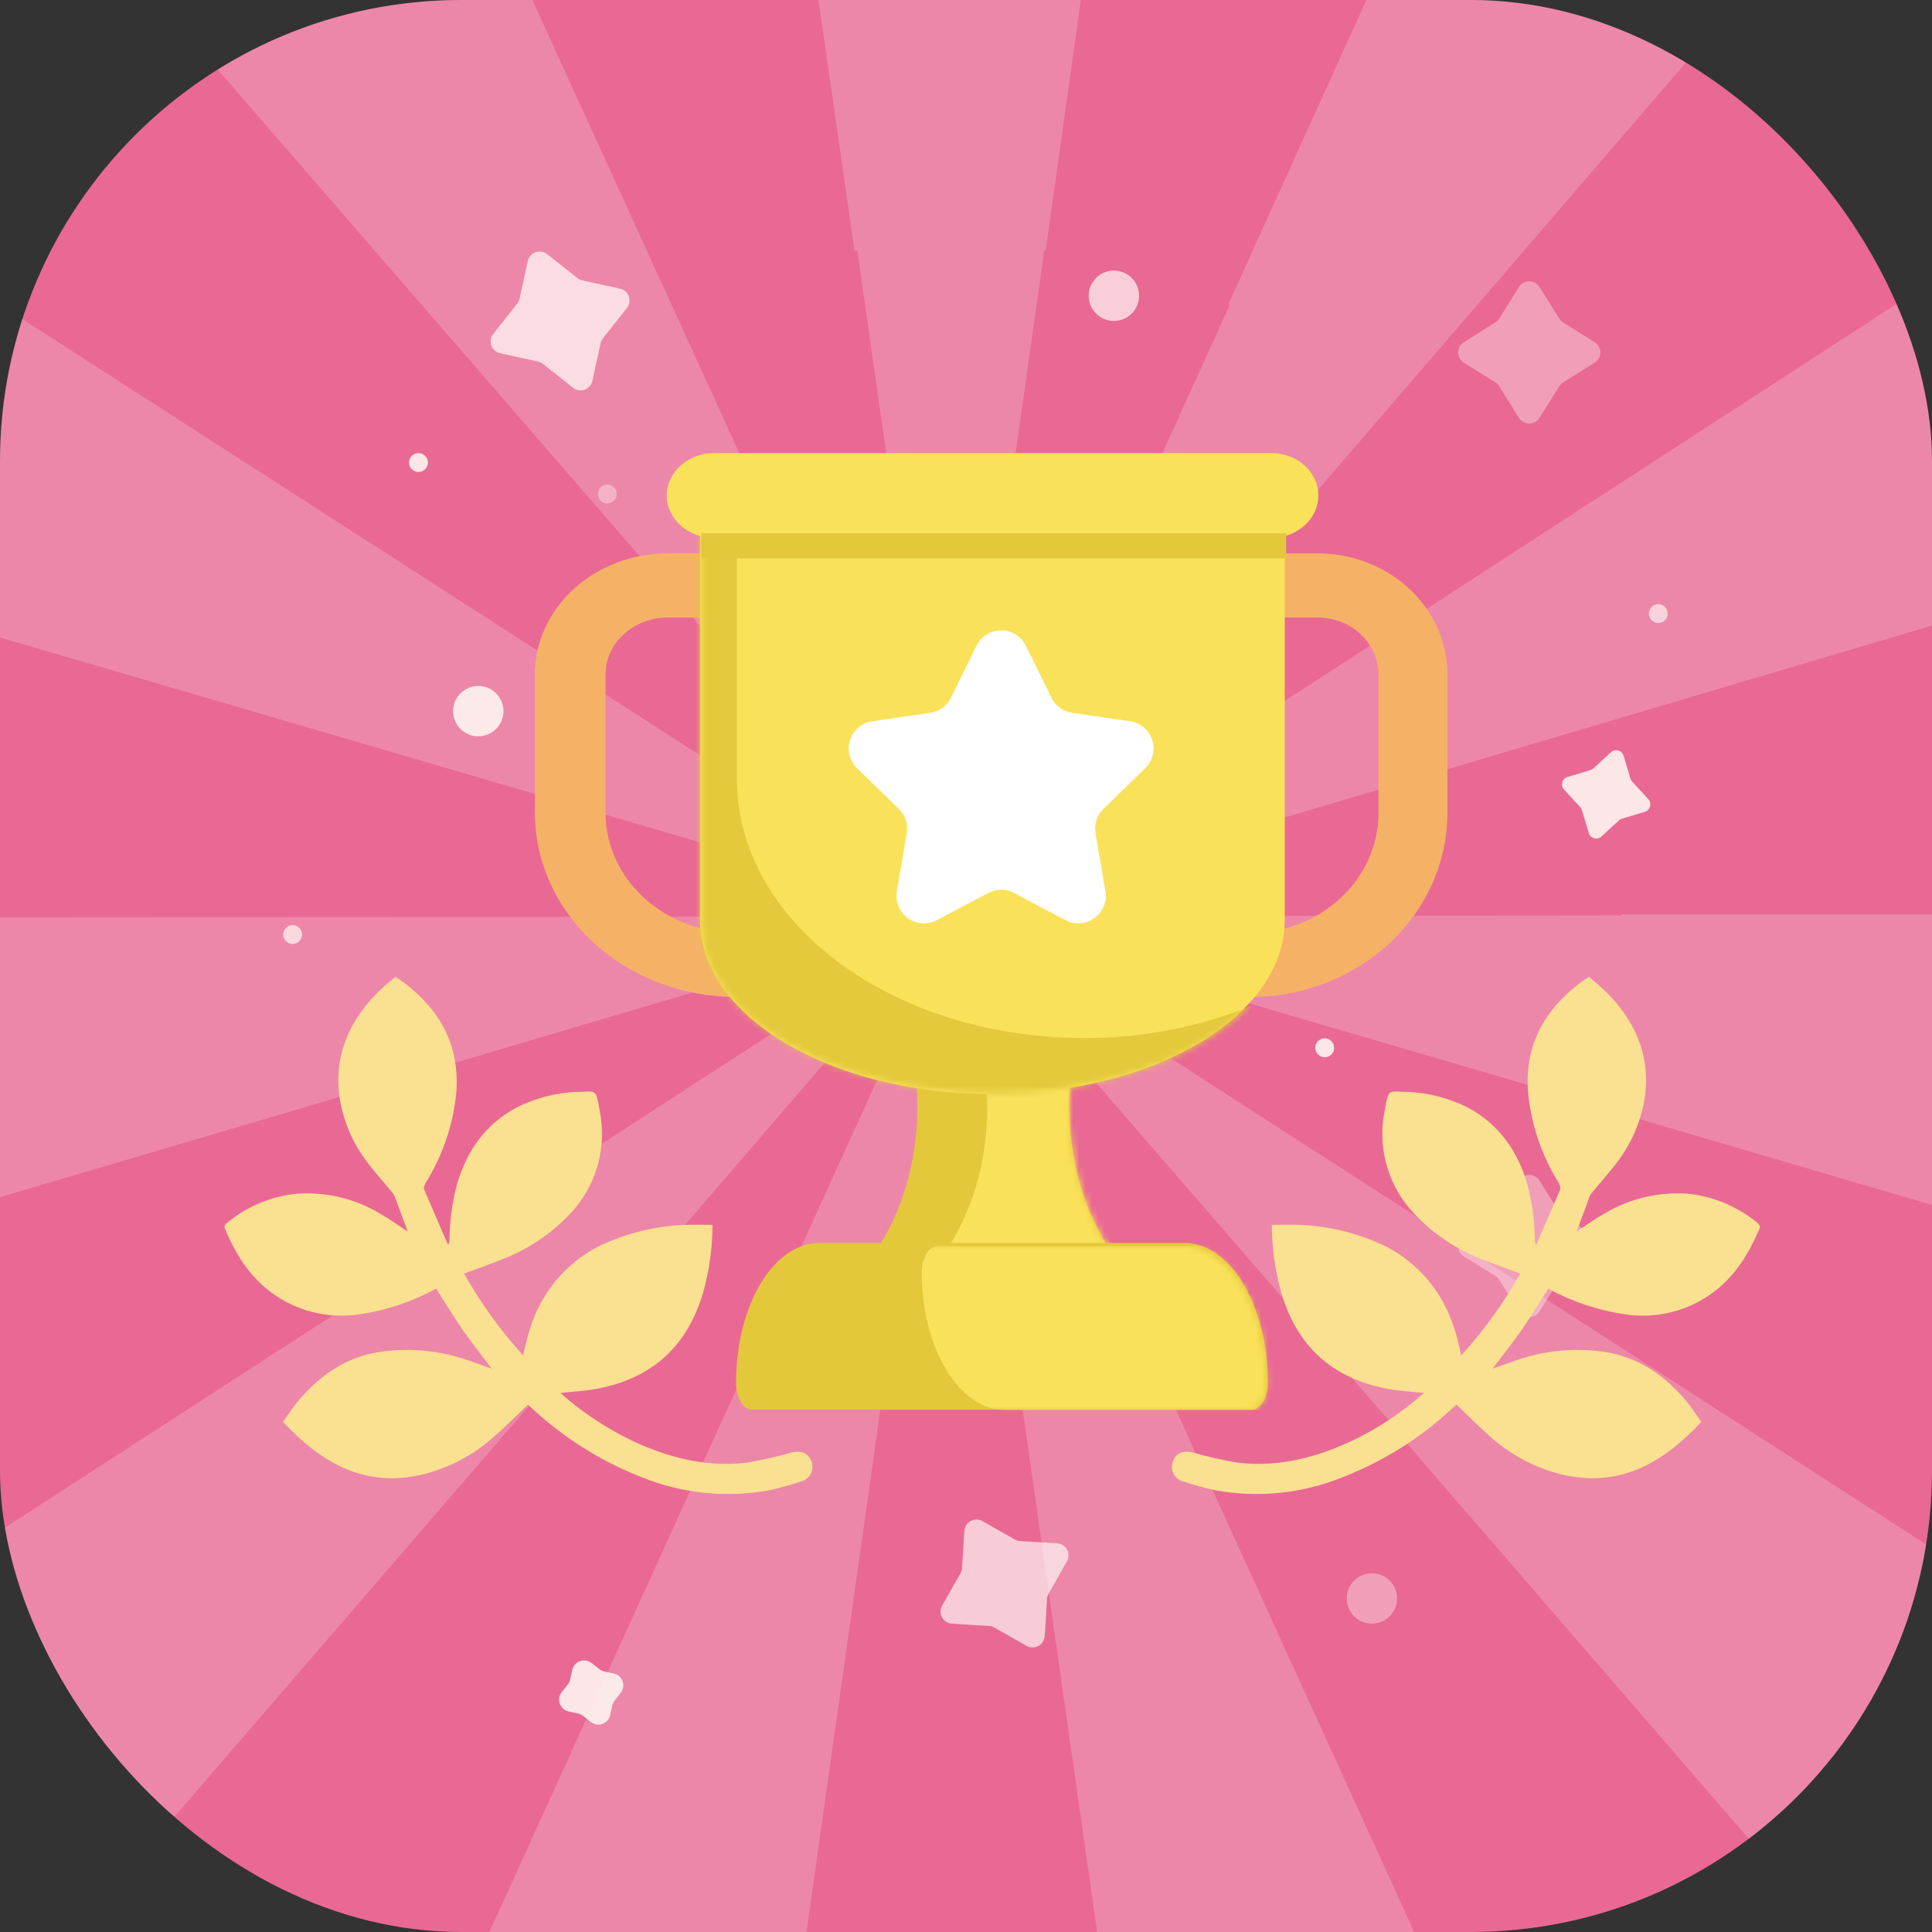 <svg width="307" height="307" viewBox="0 0 307 307" fill="none" xmlns="http://www.w3.org/2000/svg">
<rect x="0" y="0" width="307" height="307" fill="#333333" stroke="none"/>
<g clip-path="url(#clip0_6481_31027)">
<rect width="307" height="307" rx="73.313" fill="#E96994"/>
<path d="M151.33 145.57V145.58H151.36L151.33 145.57Z" fill="white" fill-opacity="0.2"/>
<path d="M151.24 145.571L151.32 145.581L151.26 145.551L151.24 145.571Z" fill="white" fill-opacity="0.2"/>
<path d="M151.15 145.51L151.09 145.58H151.23L151.15 145.51Z" fill="white" fill-opacity="0.2"/>
<path d="M151.03 145.5L151.05 145.48H151.02L151.03 145.5Z" fill="white" fill-opacity="0.2"/>
<path d="M151.01 145.32V145.33L151.03 145.35L151.01 145.32Z" fill="white" fill-opacity="0.2"/>
<path d="M151.299 145.49L151.289 145.51L151.309 145.53L151.299 145.49Z" fill="white" fill-opacity="0.2"/>
<path d="M150.98 145.53L150.97 145.46L150.6 145.35L150.93 145.56L150.98 145.53Z" fill="white" fill-opacity="0.2"/>
<path d="M150.99 145.471L150.98 145.531L151.03 145.501L150.99 145.471Z" fill="white" fill-opacity="0.2"/>
<path d="M151.28 145.471L151.23 145.481L151.26 145.501L151.28 145.471Z" fill="white" fill-opacity="0.2"/>
<path d="M151.241 145.539L151.221 145.529L151.231 145.559L151.241 145.539Z" fill="white" fill-opacity="0.2"/>
<path d="M120.471 -66.751L135.801 39.909L136.231 39.839L151.151 144.369L165.931 39.819H166.161L180.881 -65.081C160.906 -68.3 140.593 -68.861 120.471 -66.751Z" fill="white" fill-opacity="0.2"/>
<path d="M289.78 -15.48C274.26 -28.398 257.089 -39.193 238.72 -47.58L195.18 48.37L195.41 48.47L151.41 145.24L289.78 -15.48Z" fill="white" fill-opacity="0.2"/>
<path d="M48.99 115.619L150.33 145.289H149.93L150.93 145.579H151L151.06 145.509L151.14 145.569H151L151.07 145.619H151.12L151.53 145.799L151.2 145.589L253.14 175.429L253.08 175.649L366.4 208.899C370.011 192.647 371.829 176.048 371.82 159.399C371.82 154.659 371.65 149.949 371.37 145.279H257.63V145.459L151.42 145.619V145.529L151.89 145.389L151.51 145.639L152.45 145.359H151.99L358.99 83.989C352.14 64.528 342.67 46.092 330.84 29.189L151.84 145.309H151.47L151.62 145.129L151.35 145.309L151.45 144.739L151.25 145.169V145.309L151.13 145.399L151.08 145.309H151V145.159L150.83 144.799L150.9 145.269L150.69 145.129L150.8 145.259H150.45L-38.15 23.859C-51.182 41.342 -61.623 60.614 -69.15 81.079L48.99 115.619ZM151.09 145.579V145.619L150.76 145.409L151.09 145.579Z" fill="white" fill-opacity="0.2"/>
<path d="M81.331 64.951L150.88 145.211L106.77 48.551L60.77 -52.109C41.346 -44.412 23.077 -34.072 6.48 -21.379L81.331 64.951Z" fill="white" fill-opacity="0.2"/>
<path d="M240.74 203.26L240.68 203.36L151.58 145.99L221.06 226.14L220.89 226.28L303.55 321.85C319.298 306.432 332.728 288.812 343.42 269.54L240.74 203.26Z" fill="white" fill-opacity="0.2"/>
<path d="M151.299 145.799L151.279 145.789L151.289 145.809L151.299 145.799Z" fill="white" fill-opacity="0.2"/>
<path d="M151.04 145.6L151.03 145.63L150.99 145.6L151 145.68L151.01 145.67V145.68L151.08 145.66L151.04 145.64L151.07 145.61H151.09L151.08 145.59L151.09 145.58H150.99L151.04 145.6Z" fill="white" fill-opacity="0.2"/>
<path d="M150.959 145.7L150.969 145.59L150.949 145.58L150.529 145.82L150.959 145.7Z" fill="white" fill-opacity="0.2"/>
<path d="M150.711 146.02L61.841 203.68L61.631 203.36L-50.779 276.14C-38.96 295.858 -24.23 313.679 -7.089 329L94.911 210.83L150.711 146.02Z" fill="white" fill-opacity="0.2"/>
<path d="M49.05 175.749L150.91 145.619L-82.58 145.869C-82.85 150.359 -83 154.869 -83 159.439C-83.009 177.433 -80.884 195.365 -76.67 212.859L49.04 175.759L49.05 175.749Z" fill="white" fill-opacity="0.2"/>
<path d="M150.861 146.381L50.641 366.621C71.717 376.154 94.131 382.397 117.101 385.131L150.861 146.381Z" fill="white" fill-opacity="0.2"/>
<path d="M151.319 145.631L151.289 145.651L151.309 145.671L151.319 145.631Z" fill="white" fill-opacity="0.2"/>
<path d="M151.42 146.359L185.21 383.139C207.598 379.079 229.246 371.662 249.42 361.139L151.42 146.359Z" fill="white" fill-opacity="0.2"/>
<path d="M151.039 145.98L151.159 146.78L151.269 146.01L151.149 145.75L151.039 145.98Z" fill="white" fill-opacity="0.2"/>
<path d="M151.28 145.66H151.26L151.28 145.67V145.66Z" fill="white" fill-opacity="0.2"/>
<path d="M241.367 45.612C242.121 44.406 243.879 44.406 244.633 45.612L247.765 50.623C247.92 50.87 248.129 51.08 248.377 51.235L253.388 54.367C254.594 55.121 254.594 56.879 253.388 57.633L248.377 60.765C248.129 60.92 247.92 61.13 247.765 61.377L244.633 66.388C243.879 67.594 242.121 67.594 241.367 66.388L238.235 61.377C238.08 61.13 237.871 60.92 237.623 60.765L232.612 57.633C231.406 56.879 231.406 55.121 232.612 54.367L237.623 51.235C237.871 51.08 238.08 50.87 238.235 50.623L241.367 45.612Z" fill="#FFFBF6" fill-opacity="0.37"/>
<path d="M255.981 119.539C256.651 118.922 257.736 119.22 257.998 120.093L259.082 123.717C259.136 123.896 259.23 124.061 259.356 124.198L261.919 126.981C262.536 127.651 262.238 128.736 261.365 128.998L257.741 130.082C257.562 130.136 257.397 130.23 257.26 130.356L254.477 132.919C253.807 133.536 252.722 133.238 252.46 132.365L251.376 128.741C251.322 128.562 251.228 128.397 251.102 128.26L248.539 125.477C247.922 124.807 248.22 123.722 249.093 123.46L252.717 122.376C252.896 122.322 253.061 122.228 253.198 122.102L255.981 119.539Z" fill="#FFFBF6" fill-opacity="0.85"/>
<path d="M241.367 187.612C242.121 186.406 243.879 186.406 244.633 187.612L247.765 192.623C247.92 192.871 248.129 193.08 248.377 193.235L253.388 196.367C254.594 197.121 254.594 198.879 253.388 199.633L248.377 202.765C248.129 202.92 247.92 203.129 247.765 203.377L244.633 208.388C243.879 209.594 242.121 209.594 241.367 208.388L238.235 203.377C238.08 203.129 237.871 202.92 237.623 202.765L232.612 199.633C231.406 198.879 231.406 197.121 232.612 196.367L237.623 193.235C237.871 193.08 238.08 192.871 238.235 192.623L241.367 187.612Z" fill="#FFFBF6" fill-opacity="0.37"/>
<path d="M153.239 243.266C153.328 241.846 154.873 241.009 156.111 241.71L161.251 244.624C161.506 244.768 161.789 244.853 162.081 244.871L167.978 245.239C169.399 245.327 170.236 246.873 169.534 248.111L166.62 253.251C166.476 253.505 166.392 253.789 166.374 254.081L166.006 259.978C165.917 261.398 164.372 262.235 163.134 261.534L157.994 258.62C157.739 258.476 157.455 258.391 157.164 258.373L151.266 258.005C149.846 257.917 149.009 256.371 149.711 255.133L152.625 249.993C152.769 249.739 152.853 249.455 152.871 249.163L153.239 243.266Z" fill="#FFFBF6" fill-opacity="0.68"/>
<path d="M83.868 41.48C84.173 40.09 85.829 39.499 86.945 40.382L91.751 44.184C91.98 44.366 92.247 44.493 92.533 44.555L98.519 45.868C99.909 46.173 100.5 47.828 99.617 48.944L95.814 53.75C95.633 53.98 95.506 54.247 95.443 54.533L94.13 60.519C93.826 61.908 92.17 62.499 91.054 61.616L86.248 57.814C86.019 57.633 85.751 57.506 85.466 57.443L79.48 56.13C78.09 55.825 77.499 54.17 78.382 53.054L82.185 48.248C82.366 48.019 82.493 47.751 82.555 47.466L83.868 41.48Z" fill="#FFFBF6" fill-opacity="0.73"/>
<path d="M90.933 265.362C91.238 263.972 92.893 263.381 94.009 264.264L95.228 265.229C95.457 265.41 95.725 265.537 96.01 265.599L97.529 265.932C98.919 266.237 99.51 267.893 98.627 269.009L97.662 270.228C97.481 270.457 97.354 270.725 97.291 271.01L96.958 272.529C96.653 273.919 94.998 274.509 93.882 273.626L92.663 272.662C92.434 272.48 92.166 272.354 91.88 272.291L90.362 271.958C88.972 271.653 88.381 269.998 89.264 268.882L90.229 267.663C90.41 267.433 90.537 267.166 90.6 266.88L90.933 265.362Z" fill="#FFFBF6" fill-opacity="0.85"/>
<circle cx="76" cy="113" r="4" fill="#FFFBF6" fill-opacity="0.85"/>
<circle cx="177" cy="47" r="4" fill="#FFFBF6" fill-opacity="0.7"/>
<circle cx="218" cy="254" r="4" fill="#FFFBF6" fill-opacity="0.37"/>
<circle cx="66.5" cy="73.5" r="1.5" fill="#FFFBF6" fill-opacity="0.85"/>
<circle cx="96.5" cy="78.5" r="1.5" fill="#FFFBF6" fill-opacity="0.37"/>
<circle cx="46.5" cy="148.5" r="1.5" fill="#FFFBF6" fill-opacity="0.7"/>
<circle cx="210.5" cy="166.5" r="1.5" fill="#FFFBF6" fill-opacity="0.85"/>
<circle cx="204.5" cy="81.5" r="1.5" fill="#FFFBF6" fill-opacity="0.37"/>
<circle cx="263.5" cy="224.5" r="1.5" fill="#FFFBF6" fill-opacity="0.85"/>
<circle cx="263.5" cy="97.5" r="1.5" fill="#FFFBF6" fill-opacity="0.65"/>
<path d="M209.4 87.936H203.822V98.122H209.4C211.96 98.134 214.411 99.091 216.217 100.785C218.024 102.478 219.04 104.77 219.043 107.161V129.232C219.032 133.516 217.479 137.671 214.632 141.03C211.786 144.389 207.813 146.756 203.352 147.751C202.376 151.776 200.232 155.472 197.154 158.434H198.679C206.983 158.425 214.943 155.34 220.815 149.857C226.687 144.374 229.99 136.94 230 129.186V107.161C229.99 102.063 227.816 97.177 223.955 93.573C220.093 89.97 214.859 87.943 209.4 87.936Z" fill="#F5B266"/>
<path d="M106.14 87.936H111.854V98.12H106.14C103.509 98.123 100.987 99.078 99.127 100.775C97.268 102.471 96.224 104.771 96.224 107.169V129.237C96.235 133.52 97.826 137.674 100.742 141.033C103.658 144.391 107.728 146.758 112.298 147.753C113.297 151.777 115.494 155.473 118.646 158.434H117.085C108.578 158.425 100.423 155.341 94.409 149.859C88.394 144.376 85.01 136.944 85 129.191V107.158C85.01 102.055 87.242 97.164 91.206 93.56C95.17 89.956 100.541 87.933 106.14 87.936Z" fill="#F5B266"/>
<path d="M169.929 175.899C169.927 174.231 170.018 172.563 170.2 170.904H145.496C145.672 172.564 145.762 174.231 145.767 175.899C145.767 192.214 137.209 205.844 125.773 209.226H189.909C178.474 205.844 169.929 192.214 169.929 175.899Z" fill="#E3C83B"/>
<mask id="mask0_6481_31027" style="mask-type:alpha" maskUnits="userSpaceOnUse" x="125" y="170" width="65" height="40">
<path d="M169.929 175.902C169.927 174.234 170.018 172.566 170.2 170.907H145.496C145.672 172.566 145.762 174.234 145.767 175.902C145.767 192.217 137.209 205.847 125.773 209.229H189.909C178.474 205.847 169.929 192.217 169.929 175.902Z" fill="#FAE15A"/>
</mask>
<g mask="url(#mask0_6481_31027)">
<path d="M181.044 175.902C181.042 174.234 181.133 172.566 181.315 170.907H156.611C156.787 172.566 156.877 174.234 156.882 175.902C156.882 192.217 148.324 205.847 136.889 209.229H201.025C189.589 205.847 181.044 192.217 181.044 175.902Z" fill="#FAE15A"/>
</g>
<path d="M202.031 72H113.412C109.318 72 105.941 75.07 105.941 78.733C105.941 82.397 109.288 85.467 113.412 85.467H202.031C206.124 85.467 209.491 82.458 209.491 78.733C209.491 75.008 206.155 72 202.031 72Z" fill="#FAE15A"/>
<path d="M111.223 83.749V146.171C111.223 161.521 132.027 173.863 157.692 173.863C183.356 173.863 204.15 161.47 204.15 146.171V83.749H111.223Z" fill="#FAE15A"/>
<mask id="mask1_6481_31027" style="mask-type:alpha" maskUnits="userSpaceOnUse" x="111" y="85" width="94" height="89">
<path d="M111.436 85.532V146.575C111.436 161.585 132.24 173.654 157.905 173.654C183.57 173.654 204.364 161.535 204.364 146.575V85.532H111.436Z" fill="#FAE15A"/>
</mask>
<g mask="url(#mask1_6481_31027)">
<path d="M172.231 164.937C141.786 164.937 117.106 146.547 117.106 123.878V64.703H89.004V154.225C89.004 176.984 113.683 195.283 144.128 195.283C172.049 195.283 195.016 179.882 198.755 159.884C190.181 163.299 181.23 165.004 172.231 164.937Z" fill="#E3C93B"/>
</g>
<path d="M204.364 84.731H111.436V88.737H204.364V84.731Z" fill="#E3C83B"/>
<path d="M188.255 197.513H130.179C126.674 197.513 123.312 199.852 120.834 204.015C118.355 208.179 116.963 213.826 116.963 219.715C116.963 220.851 117.232 221.942 117.71 222.745C118.188 223.549 118.837 224 119.514 224H198.92C199.596 224 200.245 223.549 200.723 222.745C201.202 221.942 201.471 220.851 201.471 219.715C201.471 213.826 200.078 208.179 197.6 204.015C195.121 199.852 191.76 197.513 188.255 197.513Z" fill="#E3C83B"/>
<mask id="mask2_6481_31027" style="mask-type:alpha" maskUnits="userSpaceOnUse" x="116" y="197" width="86" height="28">
<path d="M187.936 197.9H129.469C125.94 197.9 122.556 200.205 120.061 204.308C117.566 208.411 116.164 213.976 116.164 219.778C116.164 220.898 116.435 221.972 116.916 222.764C117.398 223.556 118.051 224.001 118.732 224.001H198.674C199.355 224.001 200.008 223.556 200.489 222.764C200.971 221.972 201.242 220.898 201.242 219.778C201.242 213.976 199.84 208.411 197.345 204.308C194.849 200.205 191.465 197.9 187.936 197.9Z" fill="#E3C83B"/>
</mask>
<g mask="url(#mask2_6481_31027)">
<path d="M159.774 224.075L218.242 224.075C221.771 224.075 225.155 221.77 227.65 217.667C230.145 213.565 231.547 208 231.547 202.197C231.547 201.078 231.276 200.003 230.795 199.211C230.313 198.42 229.66 197.975 228.979 197.975L149.037 197.975C148.356 197.975 147.703 198.42 147.222 199.211C146.74 200.003 146.469 201.078 146.469 202.197C146.469 208 147.871 213.565 150.366 217.667C152.862 221.77 156.246 224.075 159.774 224.075Z" fill="#FAE15A"/>
</g>
<path d="M162.98 102.556L167.073 110.885C167.386 111.52 167.848 112.069 168.421 112.484C168.993 112.9 169.658 113.169 170.358 113.27L179.568 114.61C180.374 114.729 181.13 115.071 181.752 115.596C182.374 116.122 182.836 116.811 183.088 117.586C183.339 118.36 183.368 119.19 183.173 119.98C182.978 120.771 182.566 121.491 181.983 122.06L175.332 128.538C174.825 129.033 174.446 129.644 174.227 130.317C174.008 130.991 173.955 131.707 174.073 132.406L175.649 141.616C175.786 142.418 175.695 143.243 175.388 143.998C175.081 144.752 174.569 145.405 173.911 145.884C173.252 146.363 172.473 146.648 171.661 146.707C170.848 146.767 170.036 146.598 169.314 146.221L161.128 141.892C160.497 141.559 159.794 141.386 159.081 141.386C158.368 141.386 157.666 141.559 157.035 141.892L148.848 146.221C148.127 146.6 147.315 146.769 146.503 146.71C145.69 146.651 144.911 146.366 144.253 145.886C143.594 145.407 143.084 144.753 142.778 143.998C142.472 143.243 142.384 142.418 142.524 141.616L144.09 132.406C144.21 131.707 144.158 130.99 143.939 130.316C143.72 129.642 143.339 129.032 142.831 128.538L136.179 122.06C135.596 121.491 135.184 120.769 134.99 119.978C134.795 119.187 134.826 118.357 135.078 117.582C135.33 116.807 135.794 116.118 136.417 115.593C137.041 115.068 137.798 114.727 138.605 114.61L147.815 113.27C148.515 113.169 149.18 112.9 149.752 112.484C150.325 112.069 150.787 111.52 151.099 110.885L155.193 102.556C155.558 101.837 156.116 101.234 156.803 100.813C157.49 100.392 158.28 100.169 159.086 100.169C159.892 100.169 160.683 100.392 161.37 100.813C162.057 101.234 162.614 101.837 162.98 102.556Z" fill="white"/>
<path d="M226.274 221.348C224.316 221.13 222.408 221.037 220.551 220.696C211.742 219.072 206.081 213.945 203.567 205.315C202.603 201.834 202.11 198.239 202.102 194.627C203.042 194.626 203.989 194.606 204.925 194.614C210.317 194.577 215.643 195.801 220.477 198.189C225.5 200.871 229.276 205.41 230.998 210.837C231.529 212.273 231.793 213.77 232.21 215.367C235.81 211.401 238.952 207.042 241.577 202.372C239.488 201.592 237.436 200.912 235.459 200.088C231.027 198.376 227.081 195.606 223.965 192.019C222.202 189.916 220.931 187.446 220.244 184.789C219.557 182.132 219.472 179.355 219.996 176.661C220.061 176.258 220.139 175.85 220.217 175.441C220.652 173.416 220.65 173.393 222.678 173.478C226.443 173.489 230.151 174.397 233.495 176.128C238.286 178.792 241.144 182.944 242.679 188.096C243.455 191.011 243.866 194.012 243.903 197.028C243.881 197.305 243.955 197.581 244.112 197.811C245.387 194.882 246.677 191.969 247.915 189.026C248.023 188.735 247.844 188.242 247.662 187.928C244.948 183.567 243.285 178.634 242.805 173.52C242.272 166.169 245.319 160.582 251.053 156.2C251.502 155.856 251.991 155.547 252.479 155.239C259.103 160.369 262.627 167.086 261.272 174.948C260.634 178.474 259.166 181.797 256.99 184.643C255.748 186.314 254.356 187.812 253.078 189.406C252.919 189.559 252.785 189.736 252.68 189.929C251.98 191.803 251.281 193.677 250.529 195.691C252.064 194.695 253.399 193.72 254.849 192.895C258.907 190.441 263.633 189.322 268.36 189.699C272.427 190.157 276.267 191.806 279.4 194.439C279.493 194.525 279.563 194.632 279.604 194.752C279.645 194.872 279.656 195 279.635 195.125C277.962 199.09 275.779 202.737 272.253 205.349C270.275 206.823 268.025 207.892 265.633 208.495C263.241 209.099 260.753 209.224 258.313 208.865C254.004 208.242 249.841 206.854 246.02 204.767C244.643 206.911 243.334 209.102 241.877 211.205C240.419 213.308 238.813 215.323 237.189 217.471L240.714 216.236C245.159 214.643 249.923 214.14 254.603 214.771C260.171 215.526 264.449 218.447 267.97 222.654C268.817 223.674 269.527 224.804 270.344 225.931C264.375 232.37 257.531 236.379 248.511 234.378C244.182 233.381 240.176 231.302 236.869 228.335C235.034 226.732 233.324 224.994 231.447 223.216C231.245 223.386 230.919 223.659 230.592 223.964C225.613 228.559 219.824 232.189 213.519 234.669C207.07 237.312 200 238.058 193.141 236.818C191.435 236.452 189.752 235.987 188.099 235.427C187.769 235.357 187.458 235.217 187.187 235.017C186.915 234.818 186.689 234.562 186.524 234.268C186.359 233.974 186.259 233.649 186.23 233.313C186.2 232.977 186.243 232.639 186.355 232.321C186.79 230.956 187.891 230.439 189.476 230.796C191.852 231.473 194.265 232.017 196.702 232.426C203.342 233.197 209.559 231.525 215.484 228.635C219.387 226.694 223.015 224.244 226.274 221.348Z" fill="#FAE091"/>
<path d="M89.047 221.348C91.004 221.13 92.912 221.037 94.77 220.696C103.578 219.072 109.239 213.945 111.753 205.315C112.717 201.834 113.21 198.239 113.218 194.627C112.278 194.626 111.331 194.606 110.395 194.614C105.003 194.577 99.677 195.801 94.843 198.189C89.82 200.871 86.044 205.41 84.322 210.837C83.791 212.273 83.528 213.77 83.11 215.367C79.51 211.401 76.368 207.042 73.744 202.372C75.833 201.592 77.884 200.912 79.861 200.088C84.293 198.376 88.239 195.606 91.355 192.019C93.118 189.916 94.39 187.446 95.076 184.789C95.763 182.132 95.848 179.355 95.324 176.661C95.259 176.258 95.182 175.85 95.104 175.441C94.668 173.416 94.67 173.393 92.642 173.478C88.877 173.489 85.169 174.397 81.826 176.128C77.035 178.792 74.176 182.944 72.641 188.096C71.865 191.011 71.454 194.012 71.418 197.028C71.439 197.305 71.365 197.581 71.208 197.811C69.933 194.882 68.643 191.969 67.406 189.026C67.297 188.735 67.476 188.242 67.658 187.928C70.373 183.567 72.035 178.634 72.515 173.52C73.048 166.169 70.002 160.582 64.267 156.2C63.819 155.856 63.33 155.547 62.841 155.239C56.217 160.369 52.693 167.086 54.049 174.948C54.687 178.474 56.154 181.797 58.33 184.643C59.573 186.314 60.964 187.812 62.242 189.406C62.401 189.559 62.535 189.736 62.641 189.929C63.34 191.803 64.04 193.677 64.792 195.691C63.256 194.695 61.921 193.72 60.471 192.895C56.414 190.441 51.687 189.322 46.96 189.699C42.894 190.157 39.053 191.806 35.921 194.439C35.827 194.525 35.757 194.632 35.716 194.752C35.675 194.872 35.664 195 35.685 195.125C37.358 199.09 39.541 202.737 43.067 205.349C45.046 206.823 47.295 207.892 49.687 208.495C52.079 209.099 54.567 209.224 57.008 208.865C61.317 208.242 65.48 206.854 69.301 204.767C70.677 206.911 71.986 209.102 73.444 211.205C74.901 213.308 76.508 215.323 78.131 217.471L74.607 216.236C70.161 214.643 65.398 214.14 60.717 214.771C55.15 215.526 50.871 218.447 47.35 222.654C46.503 223.674 45.794 224.804 44.976 225.931C50.945 232.37 57.79 236.379 66.809 234.378C71.139 233.381 75.144 231.302 78.451 228.335C80.286 226.732 81.997 224.994 83.873 223.216C84.075 223.386 84.401 223.659 84.729 223.964C89.707 228.559 95.496 232.189 101.801 234.669C108.25 237.312 115.32 238.058 122.179 236.818C123.885 236.452 125.569 235.987 127.221 235.427C127.551 235.357 127.862 235.217 128.134 235.017C128.405 234.818 128.631 234.562 128.796 234.268C128.961 233.974 129.062 233.649 129.091 233.313C129.12 232.977 129.077 232.639 128.965 232.321C128.53 230.956 127.43 230.439 125.844 230.796C123.468 231.473 121.055 232.017 118.618 232.426C111.979 233.197 105.761 231.525 99.837 228.635C95.933 226.694 92.305 224.244 89.047 221.348Z" fill="#FAE091"/>
</g>
<defs>
<clipPath id="clip0_6481_31027">
<rect width="307" height="307" rx="73.313" fill="white"/>
</clipPath>
</defs>
</svg>
